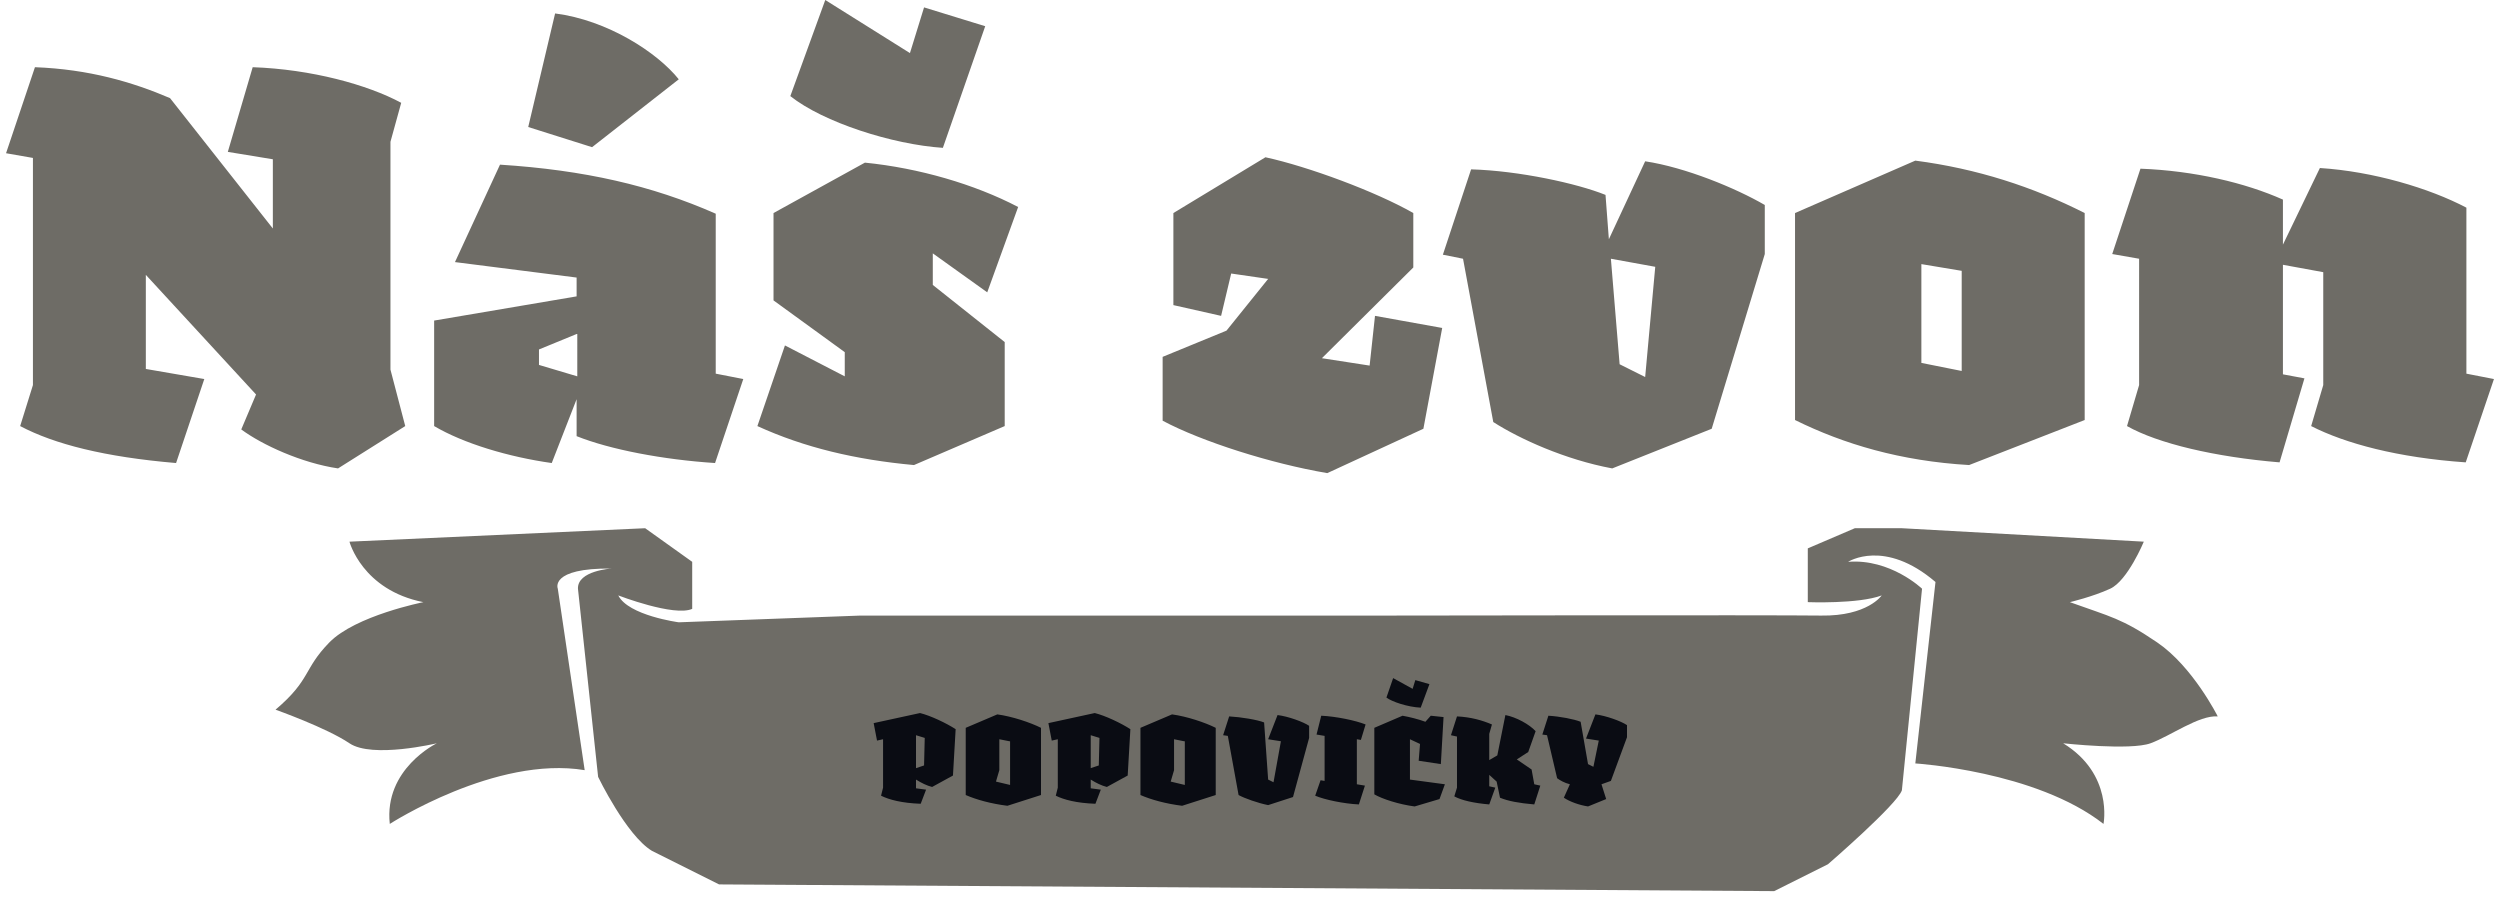 <?xml version="1.0" encoding="utf-8"?>
<!-- Generator: Adobe Illustrator 23.1.1, SVG Export Plug-In . SVG Version: 6.00 Build 0)  -->
<svg version="1.0" id="Vrstva_1" xmlns="http://www.w3.org/2000/svg" xmlns:xlink="http://www.w3.org/1999/xlink" x="0px" y="0px"
	 viewBox="0 0 372 134.2" style="enable-background:new 0 0 372 134.2;" xml:space="preserve">
<style type="text/css">
	.st0{fill-rule:evenodd;clip-rule:evenodd;fill:#6E6C66;}
	.st1{fill-rule:evenodd;clip-rule:evenodd;fill:#0A0C13;}
</style>
<path class="st0" d="M366.9,68.8c-10.1-0.7-17.9-2.8-23-5.4l1.8-6.1V40.5l-6-1.1v16.3l3.2,0.6l-3.7,12.5c-9.6-0.8-18.1-2.8-22.7-5.4
	l1.8-6.1V38.5l-4-0.7l4.2-12.7c8,0.3,15.6,2.1,21.2,4.6v6.7l5.5-11.4c7.9,0.5,16.3,3,21.8,5.9v24.7l4.1,0.8L366.9,68.8z M267.1,62.5
	V31.7l17.9-7.8c9.2,1.2,17.5,3.9,25.2,7.8v30.8l-17.2,6.7C282.8,68.6,274.4,66.1,267.1,62.5z M291.9,40.3l-6-1V54l6,1.2V40.3z
	 M239.9,69.7c-7-1.3-13.8-4.4-17.7-6.9l-4.5-24.3l-3-0.6l4.2-12.7c7.1,0.2,15.8,2.1,20,3.8l0.5,6.6l5.4-11.6c6,0.9,13.5,4,17.8,6.5
	v7.3l-7.9,26L239.9,69.7z M239.7,38.5l1.3,15.7l3.8,1.9l1.5-16.4L239.7,38.5z M204.6,47l10,1.8l-2.8,15l-14.3,6.6
	c-8.3-1.4-18.7-4.7-24.5-7.8v-9.5l9.5-3.9l6.2-7.7l-5.5-0.8l-1.5,6.3l-7.1-1.6V31.7l13.7-8.3c6.4,1.4,16.4,5.1,22,8.3v8.1
	l-13.6,13.5l7.1,1.1L204.6,47z M138.8,37.7v4.7l10.7,8.5v12.5L136,69.2c-8.7-0.8-16.3-2.6-23.3-5.8l4.1-12l8.9,4.6v-3.6l-10.6-7.7
	v-13l13.6-7.5c8,0.8,16.3,3.2,22.8,6.6l-4.6,12.7L138.8,37.7z M117.6,14.3L122.8,0l12.6,7.9l2.1-6.8l9.1,2.8l-6.3,18.1
	C132.8,21.5,122.5,18.2,117.6,14.3z M85.8,64.9v-5.5l-3.7,9.5C75.7,68,69,66,64.6,63.4V47.7l21.2-3.6v-2.8L67.7,39l6.7-14.5
	c12.5,0.8,22.6,3.1,32.1,7.3v23.8l4.1,0.8l-4.2,12.5C98.7,68.4,90.8,66.9,85.8,64.9z M85.8,49.7L80.2,52v2.3l5.7,1.7V49.7z
	 M78.6,18.9l4-16.9c7.8,1,15.2,5.8,18.4,9.8L88.1,21.9L78.6,18.9z M60.3,63.4l-10,6.3c-5.4-0.8-11.3-3.5-14.4-5.8l2.2-5.2L21.7,40.9
	v14l8.7,1.5l-4.2,12.5C15.6,68,8.1,66.1,3,63.4l1.9-6.1V23.5l-4-0.7L5.2,10c8,0.3,14.5,2.2,20.1,4.6L40.6,34V23.7l-6.7-1.1L37.6,10
	c8.7,0.3,17.1,2.6,22.1,5.3l-1.6,5.8V55L60.3,63.4z"/>
<path class="st0" d="M103,90.6v-7l-7-5l-44,2c0,0,1.9,7.2,11,9c0,0-10.1,2-14,6s-2.7,5.5-8,10c0,0,7.6,2.7,11,5s13,0,13,0
	s-7.9,3.8-7,12c0,0,15.8-10.2,29-8l-4-27c0,0-1.3-3.1,8-3c0,0-5.1,0.3-5,3l3,28c0,0,4.2,8.7,8,11l10,5l157,1l8-4c0,0,10.3-8.9,11-11
	l3-30c0,0-4.7-4.5-11-4c0,0,5.4-3.5,13,3l-3,27c0,0,17.9,1.1,28,9c0,0,1.5-7.4-6-12c0,0,10,1.1,13,0s7.2-4.2,10-4c0,0-3.7-7.4-9-11
	s-6.9-3.8-13-6c0,0,3.4-0.8,6-2s5-7,5-7l-36-2h-7l-7,3v8c0,0,7.5,0.3,11-1c0,0-2.1,3.1-9,3c-6.9-0.1-65,0-65,0h-78l-27,1
	c0,0-7.5-1-9-4C92,88.6,100.3,91.8,103,90.6z"/>
<path class="st1" d="M239.7,116.2l-1.4,0.5l0.7,2.2l-2.7,1.1c-1.3-0.2-2.7-0.7-3.6-1.3l0.9-2c-0.8-0.2-1.5-0.6-1.9-0.9l-1.5-6.4
	l-0.7-0.1l0.9-2.8c1.7,0.1,3.8,0.5,4.8,0.9l1.1,6.3l0.8,0.4l0.8-3.9l-1.9-0.3l1.4-3.6c1.6,0.2,3.8,1,4.7,1.6v1.8L239.7,116.2z
	 M228.3,116.7l0.9,0.2l-0.9,2.8c-2.3-0.2-3.9-0.5-5.1-1l-0.5-2.4l-1.1-1v1.7l0.9,0.2l-0.9,2.5c-2.3-0.2-4.1-0.6-5.2-1.2l0.4-1.3
	v-7.6l-0.9-0.2l0.9-2.8c2.1,0.1,3.8,0.6,5.2,1.2l-0.4,1.4v3.9l1.2-0.7l1.2-6c1.6,0.3,3.6,1.4,4.5,2.4l-1.1,3.1l-1.7,1.1l2.2,1.5
	L228.3,116.7z M215,116.7l-0.8,2.2l-3.7,1.1c-2.3-0.3-4.8-1.1-6-1.8v-9.9l4.2-1.8c1.1,0.2,2.3,0.5,3.4,0.9l0.8-0.9l1.9,0.2l-0.4,7
	l-3.3-0.5l0.2-2.5l-1.5-0.7v6L215,116.7z M206.3,103.8l1-2.9l2.9,1.6l0.4-1.3l2.1,0.6l-1.3,3.5C209.4,105.2,207.1,104.4,206.3,103.8
	z M201.9,110v6.7l1.2,0.2l-0.9,2.8c-2.2-0.1-5.1-0.7-6.5-1.3l0.8-2.3l0.6,0.1v-6.7l-1.2-0.2l0.7-2.8c2.2,0.1,5.1,0.7,6.6,1.3
	l-0.7,2.3L201.9,110z M188.7,119.8c-1.5-0.3-3.5-1-4.4-1.5l-1.6-8.8l-0.7-0.1l0.9-2.8c1.8,0.1,4.2,0.5,5.2,0.9l0.6,8.5l0.8,0.4
	l1.1-6.1l-1.9-0.3l1.4-3.6c1.6,0.2,3.8,1,4.7,1.6v1.8l-2.4,8.8L188.7,119.8z M169.7,118.3v-10l4.7-2c2.2,0.3,4.9,1.2,6.5,2v10
	l-5,1.6C173.5,119.6,171.3,119,169.7,118.3z M176.2,110.3l-1.5-0.3v4.6l-0.5,1.7l2.1,0.5V110.3z M164.7,117.1
	c-0.8-0.2-1.6-0.6-2.4-1.1v1.3l1.5,0.2l-0.8,2.1c-2.8-0.1-4.7-0.6-5.9-1.2l0.3-1.2v-7.2l-0.9,0.2l-0.5-2.6l6.9-1.5
	c1.6,0.4,3.9,1.5,5.3,2.4l-0.4,6.9L164.7,117.1z M162.3,109.4v4.9l1.2-0.4l0.1-4.1L162.3,109.4z M143.7,118.3v-10l4.7-2
	c2.2,0.3,4.9,1.2,6.5,2v10l-5,1.6C147.5,119.6,145.3,119,143.7,118.3z M150.2,110.3l-1.5-0.3v4.6l-0.5,1.7l2.1,0.5V110.3z
	 M138.7,117.1c-0.8-0.2-1.6-0.6-2.4-1.1v1.3l1.5,0.2l-0.8,2.1c-2.8-0.1-4.7-0.6-5.9-1.2l0.3-1.2v-7.2l-0.9,0.2l-0.5-2.6l6.9-1.5
	c1.6,0.4,3.9,1.5,5.3,2.4l-0.4,6.9L138.7,117.1z M136.3,109.4v4.9l1.2-0.4l0.1-4.1L136.3,109.4z"/>
</svg>
